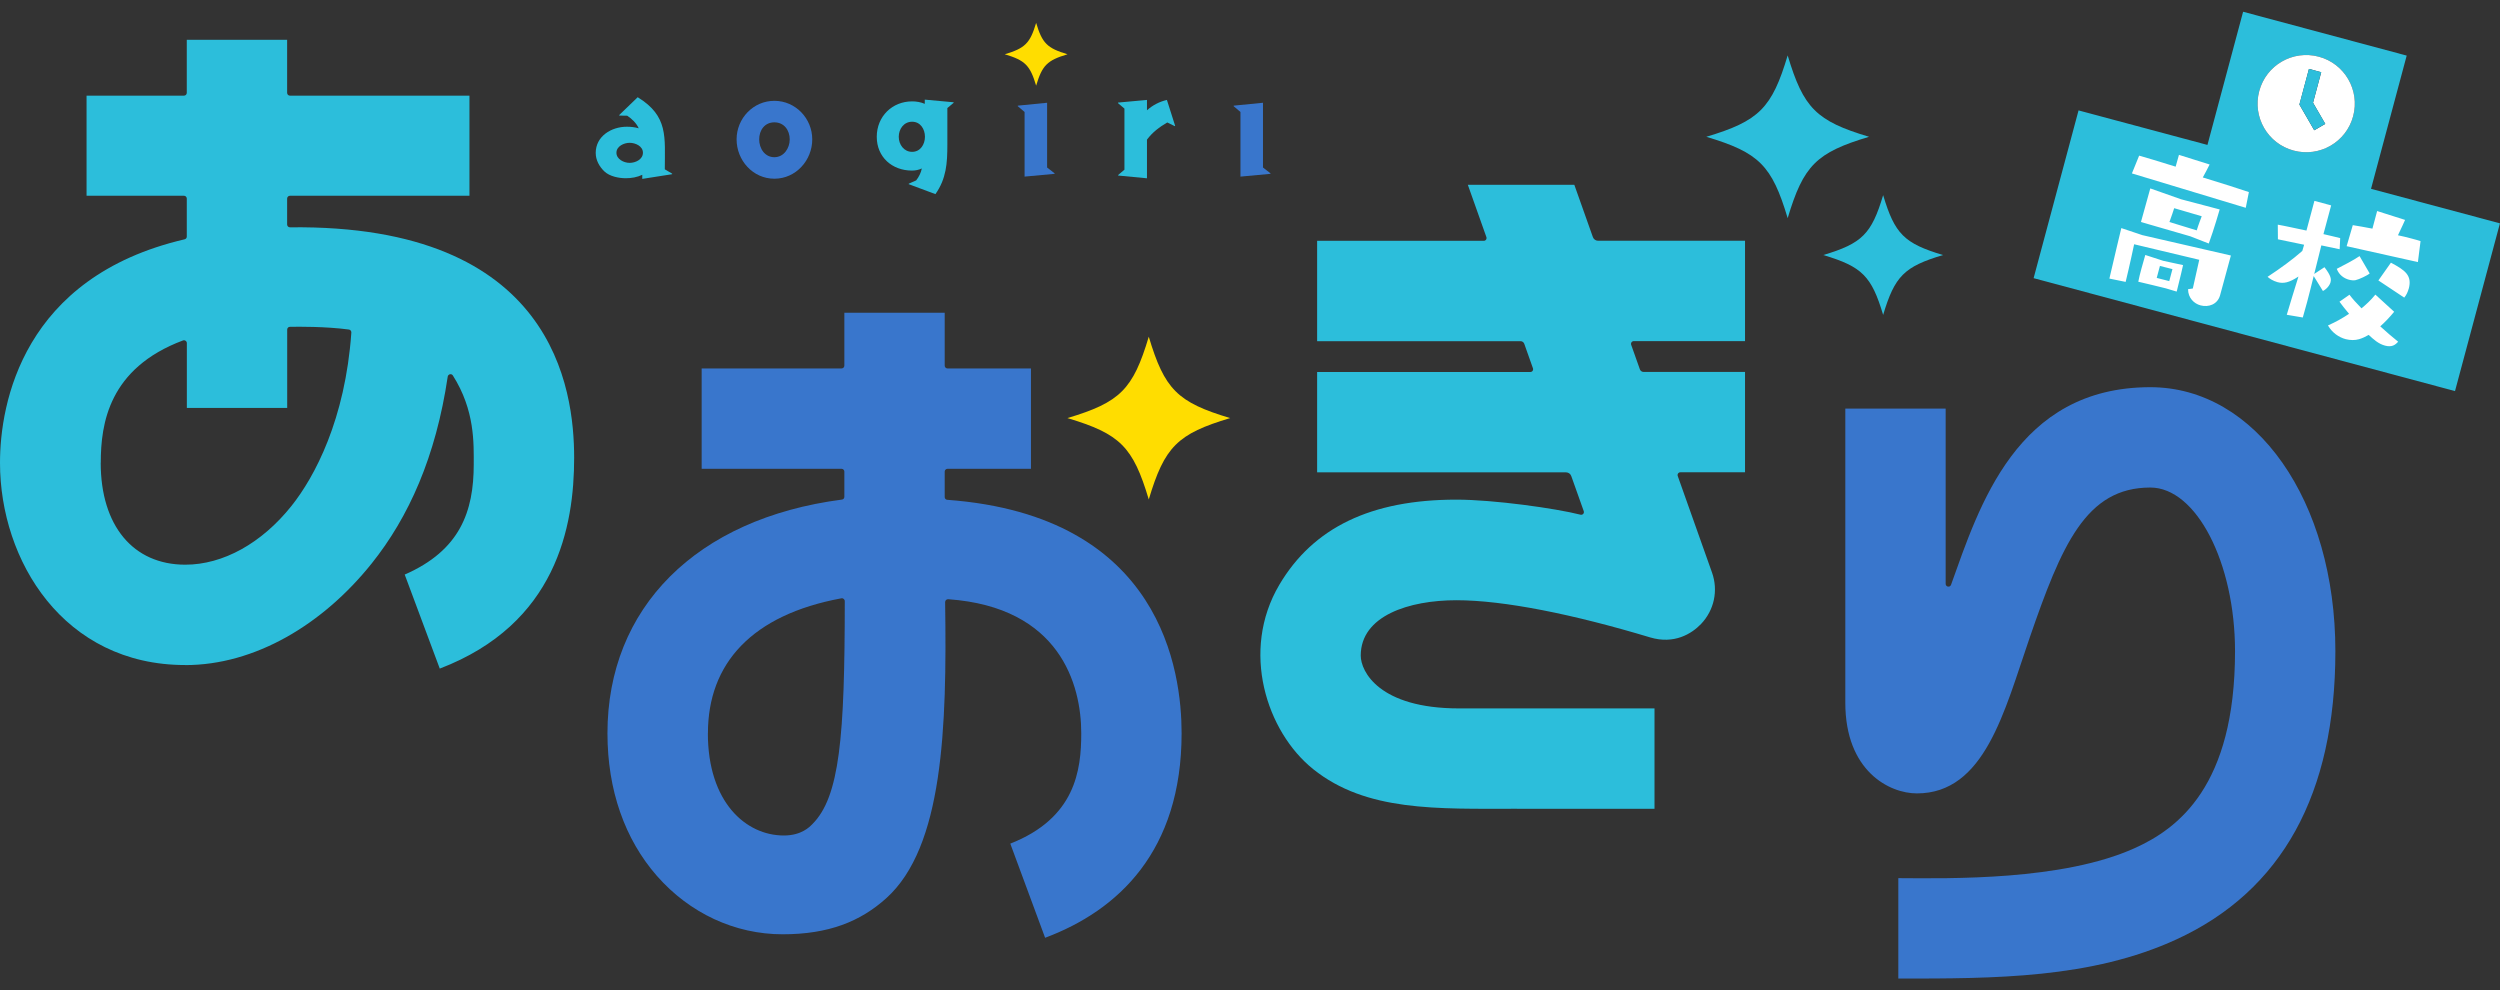 <?xml version="1.0" encoding="UTF-8"?>
<svg id="_レイヤー_4" data-name="レイヤー 4" xmlns="http://www.w3.org/2000/svg" viewBox="0 0 415.05 164.41">
  <rect x="0" y="0" width="415.05" height="164.41" fill="#333333" stroke="none"/>
  <defs>
    <style>
      .cls-1 {
        fill: #3976cc;
      }

      .cls-1, .cls-2, .cls-3, .cls-4 {
        stroke-width: 0px;
      }

      .cls-2 {
        fill: #fd0;
      }

      .cls-3 {
        fill: #fff;
      }

      .cls-4 {
        fill: #2cbedb;
      }
    </style>
  </defs>
  <path class="cls-4" d="M30.75,110.41C10.56,110.41,0,93.08,0,76.83c0-9.86,3.78-30.83,30.65-37.1.21-.05.36-.23.36-.44v-6.33c0-.25-.21-.46-.46-.46H14.37V15.88h16.18c.25,0,.46-.21.46-.46V6.61h16.66v8.81c0,.25.21.46.46.46h29.81v16.62h-29.81c-.25,0-.46.21-.46.46v4.32c0,.26.22.46.47.46,43.87-.53,47.18,26.9,47.18,38.28s-2.94,27.57-22.31,34.98l-5.82-15.61c9.2-4.02,11.46-10.47,11.46-18.31,0-3.46.21-8.96-3.47-14.75-.23-.36-.79-.22-.85.2-1.98,13.35-6.49,23.34-12.61,31-8.13,10.18-19.42,16.89-30.97,16.89ZM16.72,76.83c0,10.44,5.38,16.92,14.04,16.92,6.26,0,12.68-3.55,17.62-9.74,3.89-4.87,8.94-14.4,9.95-28.79.02-.25-.16-.48-.4-.51-3.89-.52-8.41-.48-9.81-.45-.25,0-.44.21-.44.46v13.01h-16.66v-10.77c0-.32-.34-.55-.64-.44-12.31,4.61-13.65,13.8-13.65,20.29Z"/>
  <path class="cls-1" d="M129.93,155.11c-7.95,0-15.45-3.52-20.85-9.67-5.38-6.13-8.23-14.32-8.23-23.7,0-20.83,14.72-35.64,38.93-38.8.23-.03.4-.22.4-.45v-4.2c0-.25-.21-.46-.46-.46h-23.23v-16.66h23.23c.25,0,.46-.21.46-.46v-8.79h16.66v8.79c0,.25.21.46.46.46h13.86v16.66h-13.86c-.25,0-.46.21-.46.46v4.24c0,.24.19.44.43.45,35.72,2.64,38.9,28.66,38.9,38.75,0,19.58-10.54,29.43-22.66,33.96l-5.78-15.63c10.81-4.25,11.78-12.17,11.78-18.33,0-8.1-3.56-20.93-22.09-22.25-.27-.02-.51.2-.51.48.31,20.95-.33,40.66-9.77,49.16-4.3,3.87-9.56,5.99-17.21,5.99ZM117.52,121.74c0,11.48,6.34,16.97,12.61,16.97,2.94,0,4.29-1.44,4.71-1.86,4.59-4.54,5.4-14.59,5.41-37.05,0-.29-.28-.53-.56-.47-14.85,2.75-22.16,10.8-22.16,22.41Z"/>
  <path class="cls-2" d="M204.23,69.41c-8.76,2.62-10.89,4.75-13.51,13.51-2.62-8.76-4.75-10.89-13.51-13.51,8.76-2.62,10.89-4.75,13.51-13.51,2.62,8.76,4.75,10.89,13.51,13.51Z"/>
  <path class="cls-1" d="M315.16,162.45v-16.66c8.63.05,27.25.43,39.24-4.98,7.18-3.24,16.66-10.26,16.66-32.69,0-14.73-6.44-27.18-14.06-27.18-10.68,0-14.71,9.48-20.09,25.1-4.15,12.04-7.41,25.68-18.67,25.68-4.59,0-11.88-3.73-11.88-15.05v-48.84h16.66v29.1c0,.52.72.65.89.16,4.68-13.03,10.85-32.81,33.09-32.81,17.51,0,30.72,18.85,30.72,43.84,0,23.69-8.87,39.78-26.37,47.83-14.15,6.51-30.18,6.51-46.2,6.51Z"/>
  <path class="cls-4" d="M310.3,22.71c-8.76,2.62-10.89,4.75-13.51,13.51-2.62-8.76-4.75-10.89-13.51-13.51,8.76-2.62,10.89-4.75,13.51-13.51,2.62,8.76,4.75,10.89,13.51,13.51Z"/>
  <path class="cls-4" d="M322.58,42.34c-6.45,1.93-8.01,3.49-9.94,9.94-1.93-6.45-3.49-8.01-9.94-9.94,6.45-1.93,8.01-3.49,9.94-9.94,1.93,6.45,3.49,8.01,9.94,9.94Z"/>
  <path class="cls-4" d="M251.84,134.27c-13.28,0-25.01.5-33.83-6.58-7.73-6.2-12.1-19.63-5.62-30.6,5.62-9.51,15.23-14.14,29.39-14.14,6.18,0,16.45,1.44,20.62,2.5.36.09.66-.26.53-.6l-2.07-5.82c-.13-.37-.48-.61-.87-.61h-41.32v-16.66h35.4c.32,0,.54-.32.43-.62l-1.44-4.06c-.09-.26-.34-.44-.62-.44h-33.77v-16.66h27.67c.32,0,.54-.32.43-.62l-3.08-8.68h17.68l3.08,8.68c.13.37.48.61.87.61h24.39v16.66h-18.47c-.32,0-.54.32-.43.62l1.44,4.06c.09.26.34.44.62.44h16.84v16.66h-10.74c-.32,0-.54.32-.43.62l5.69,16.03c1.06,2.98.36,6.25-1.83,8.54-1.57,1.64-4.48,3.41-8.45,2.22-12.72-3.83-24.27-6.17-32.14-6.17s-15.9,2.56-15.9,9.19c0,2.65,3.08,8.77,16.32,8.77h32.45s0,16.67,0,16.67h-22.86Z"/>
  <g>
    <path class="cls-4" d="M393.64,31.34l5.92-22.11-27.16-7.28-5.92,22.11-21.4-5.73-7.46,27.85,69.96,18.75,7.46-27.85-21.4-5.73ZM375.08,15.12c1.15-4.31,5.58-6.86,9.88-5.71,4.31,1.15,6.86,5.58,5.71,9.88-1.15,4.31-5.58,6.86-9.88,5.71-4.31-1.15-6.86-5.58-5.71-9.88Z"/>
    <path class="cls-3" d="M380.79,25c4.31,1.15,8.73-1.4,9.88-5.71,1.15-4.31-1.4-8.73-5.71-9.88-4.31-1.15-8.73,1.4-9.88,5.71-1.15,4.31,1.4,8.73,5.71,9.88ZM383.33,11.44l2.04.55-1.36,5.07,2.03,3.51-1.83,1.06-2.46-4.27,1.58-5.91Z"/>
    <polygon class="cls-4" points="386.04 20.56 384.01 17.06 385.37 11.99 383.33 11.44 381.74 17.35 384.21 21.62 386.04 20.56"/>
  </g>
  <g>
    <path class="cls-4" d="M106.63,29.69v-.67c-.85.41-1.81.57-2.74.57-1.15,0-2.68-.3-3.55-1.13-.85-.81-1.44-1.89-1.44-3.07,0-2.78,2.61-4.35,5.16-4.35.67,0,1.33.07,1.98.26-.41-.89-1.11-1.55-1.91-2.09l-1.28-.02-.07-.07,3.09-2.98c5.11,3.15,4.5,6.59,4.5,11.97l1.22.72v.09l-4.96.78ZM104.54,23.71c-.96,0-2.2.57-2.2,1.65s1.24,1.68,2.2,1.68,2.2-.57,2.2-1.68-1.26-1.65-2.2-1.65Z"/>
    <path class="cls-1" d="M122.29,23.14c0-3.48,2.76-6.4,6.27-6.4s6.29,2.92,6.29,6.4-2.72,6.53-6.29,6.53-6.27-3.05-6.27-6.53ZM131.11,23.14c0-1.52-.94-2.83-2.55-2.83s-2.52,1.31-2.52,2.83.94,2.96,2.52,2.96,2.55-1.5,2.55-2.96Z"/>
    <path class="cls-4" d="M150.86,30.58l.02-.09,1.22-.54c.43-.54.81-1.28.94-1.98-.52.24-1.07.35-1.63.35-3.31,0-5.85-2.24-5.85-5.61s2.55-5.88,5.88-5.88c.72,0,1.44.13,2.09.41v-.7l4.79.44v.09l-1.04.87v6.11c0,3.05-.17,5.61-1.98,8.18l-4.42-1.65ZM153.56,22.71c0-1.26-.74-2.5-2.13-2.5s-2.22,1.22-2.22,2.5.85,2.5,2.22,2.5,2.13-1.24,2.13-2.5Z"/>
    <path class="cls-1" d="M170.1,29.32v-10.73l-1.13-.96v-.09l4.87-.48v10.75l1.24.96v.09l-4.98.46Z"/>
    <path class="cls-2" d="M177.23,9.01c-3.38,1.01-4.2,1.83-5.21,5.21-1.01-3.38-1.83-4.2-5.21-5.21,3.38-1.01,4.2-1.83,5.21-5.21,1.01,3.38,1.83,4.2,5.21,5.21Z"/>
    <path class="cls-4" d="M185.63,29.15v-.09l1.05-.89v-10.14l-1.07-.91v-.09l4.81-.44v1.72c.94-.85,2.09-1.44,3.31-1.72l1.37,4.31-.07.04-1.24-.61c-1.33.78-2.46,1.63-3.37,2.85v6.42l-4.79-.46Z"/>
    <path class="cls-1" d="M205.94,29.32v-10.73l-1.13-.96v-.09l4.87-.48v10.75l1.24.96v.09l-4.98.46Z"/>
  </g>
  <path class="cls-3" d="M366.69,40.42c.86-2.34,1.81-5.65,1.81-5.65l-6.41-1.69-5.1-1.8s-1.08,3.83-1.55,5.58c.46.12,8.19,2.37,8.19,2.37l3.07,1.2ZM360.96,34.56l4.58,1.34s-.57,1.48-.83,2.35l-4.54-1.39c.28-.71.79-2.3.79-2.3ZM386.93,46.81c-.15.57-.64,1.17-1.28,1.5l-1.53-2.48c-.36,1.45-.73,2.96-1.09,4.3-.26.95-.52,1.85-.72,2.58l-2.66-.45c.42-1.35,1.25-4.22,1.94-6.35-1.57,1.04-2.49,1.2-3.49.93-.74-.2-1.35-.62-1.64-.88,2.12-1.39,4.23-2.93,5.77-4.3.09-.35.19-.71.3-1.03l-4.35-.9-.02-2.43c1.09.18,3.33.69,4.76.98l1.32-4.93,2.78.75-1.28,4.77c1.07.26,2.04.46,2.78.66l-.09,1.85-3.04-.64-1.18,4.74,1.7-1.12c1.08,1.4,1.14,1.97,1.01,2.46ZM365.71,29.46c3.19.97,6.1,1.9,7.65,2.43l-.52,2.61-18.9-5.71,1.2-2.95c.95.26,3.2.94,6.06,1.83l.55-1.96,5.09,1.6c-.27.57-.72,1.38-1.13,2.15ZM355.64,39.04l14.73,3.39-1.8,6.62c-.43,1.49-1.91,2-3.22,1.65-1.09-.29-2.07-1.23-2.08-2.69l.79-.11,1.07-4.77-10.82-2.58s-.77,3.65-1.41,6.25l-2.69-.55c.66-2.89,1.98-8.38,1.98-8.38l3.46,1.16ZM356.16,42.33s-.31,1.06-.63,2.23c-.21.79-.43,1.61-.53,2.2.42.08,4.56,1.1,4.56,1.1l1.81.54.1-.38c.38-1.42.96-4.01.96-4.01l-3.29-.71-2.98-.97ZM360.14,46.67l-2.08-.53.53-1.99,2.08.53-.53,1.99ZM395.15,54.18c.98.91,2.01,1.77,2.97,2.55-.5.57-1.07.94-2.16.65-1.09-.29-1.91-1.04-2.71-1.78-.55.32-1.08.56-1.59.71-.67.2-1.45.19-2.22,0-1.15-.31-2.26-1.07-2.95-2.28,1.36-.6,2.46-1.24,3.5-1.93-.66-.79-1.23-1.5-1.59-2.01l1.66-1.16c.45.62,1.15,1.39,2,2.26.79-.66,1.52-1.32,2.3-2.28l3.12,2.85c-.77.93-1.55,1.75-2.31,2.42ZM400.29,39.58c.63.17,1.17.31,1.57.45l-.44,3.48-11.83-2.64,1.02-3.49c.81.13,2.04.34,3.26.58l.78-2.92,4.63,1.47s-.61,1.39-1.18,2.55c.81.16,1.51.35,2.17.52ZM399.89,47.94c-.15.55-.41,1.09-.74,1.47l-4.29-2.85,2.08-2.95c2.33,1.24,3.56,2.09,2.96,4.33ZM387.95,44.63c1.05-.54,2.81-1.44,3.78-2.11l1.68,2.88c-.35.32-1.76.99-2.37,1.12-.27.04-.65.03-1.06-.08-.79-.21-1.64-.76-2.03-1.8ZM368.56,49.05c-.43,1.49-1.91,2-3.22,1.65-1.09-.29-2.07-1.23-2.08-2.69l.79-.11,1.07-4.77-10.82-2.58s-.77,3.65-1.41,6.25l-2.69-.55c.66-2.89,1.98-8.38,1.98-8.38l3.46,1.16,14.73,3.39-1.8,6.62ZM372.84,34.5l-18.9-5.71,1.2-2.95c.95.26,3.2.94,6.06,1.83l.55-1.96,5.09,1.6c-.27.57-.72,1.38-1.13,2.15,3.19.97,6.1,1.9,7.65,2.43l-.52,2.61ZM385.65,48.31l-1.53-2.48c-.36,1.45-.73,2.96-1.09,4.3-.26.95-.52,1.85-.72,2.58l-2.66-.45c.42-1.35,1.25-4.22,1.94-6.35-1.57,1.04-2.49,1.2-3.49.93-.74-.2-1.35-.62-1.64-.88,2.12-1.39,4.23-2.93,5.77-4.3.09-.35.19-.71.3-1.03l-4.35-.9-.02-2.43c1.09.18,3.33.69,4.76.98l1.32-4.93,2.78.75-1.28,4.77c1.07.26,2.04.46,2.78.66l-.09,1.85-3.04-.64-1.18,4.74,1.7-1.12c1.08,1.4,1.14,1.97,1.01,2.46-.15.57-.64,1.17-1.28,1.5ZM391.73,42.51l1.68,2.88c-.35.32-1.76.99-2.37,1.12-.27.04-.65.03-1.06-.08-.79-.21-1.64-.76-2.03-1.8,1.05-.54,2.81-1.44,3.78-2.11ZM395.96,57.38c-1.09-.29-1.91-1.04-2.71-1.78-.55.32-1.08.56-1.59.71-.67.2-1.45.19-2.22,0-1.15-.31-2.26-1.07-2.95-2.28,1.36-.6,2.46-1.24,3.5-1.93-.66-.79-1.23-1.5-1.59-2.01l1.66-1.16c.45.62,1.15,1.39,2,2.26.79-.66,1.52-1.32,2.3-2.28l3.12,2.85c-.77.93-1.55,1.75-2.31,2.42.98.91,2.01,1.77,2.97,2.55-.5.57-1.07.94-2.16.65ZM399.89,47.94c-.15.55-.41,1.09-.74,1.47l-4.29-2.85,2.08-2.95c2.33,1.24,3.56,2.09,2.96,4.33ZM401.43,43.51l-11.83-2.64,1.02-3.49c.81.13,2.04.34,3.26.58l.78-2.92,4.63,1.47s-.61,1.39-1.18,2.55c.81.16,1.51.35,2.17.52.63.17,1.17.31,1.57.45l-.44,3.48ZM359.14,43.31l-2.98-.97s-.31,1.06-.63,2.23c-.21.79-.43,1.61-.53,2.2.42.08,4.56,1.1,4.56,1.1l1.81.54.1-.38c.38-1.42.96-4.01.96-4.01l-3.29-.71ZM360.14,46.67l-2.08-.53.53-1.99,2.08.53-.53,1.99ZM362.09,33.08l-5.1-1.8s-1.08,3.83-1.55,5.58c.46.12,8.19,2.37,8.19,2.37l3.07,1.2c.86-2.34,1.81-5.65,1.81-5.65l-6.41-1.69ZM364.7,38.25l-4.54-1.39c.28-.71.79-2.3.79-2.3l4.58,1.34s-.57,1.48-.83,2.35Z"/>
</svg>